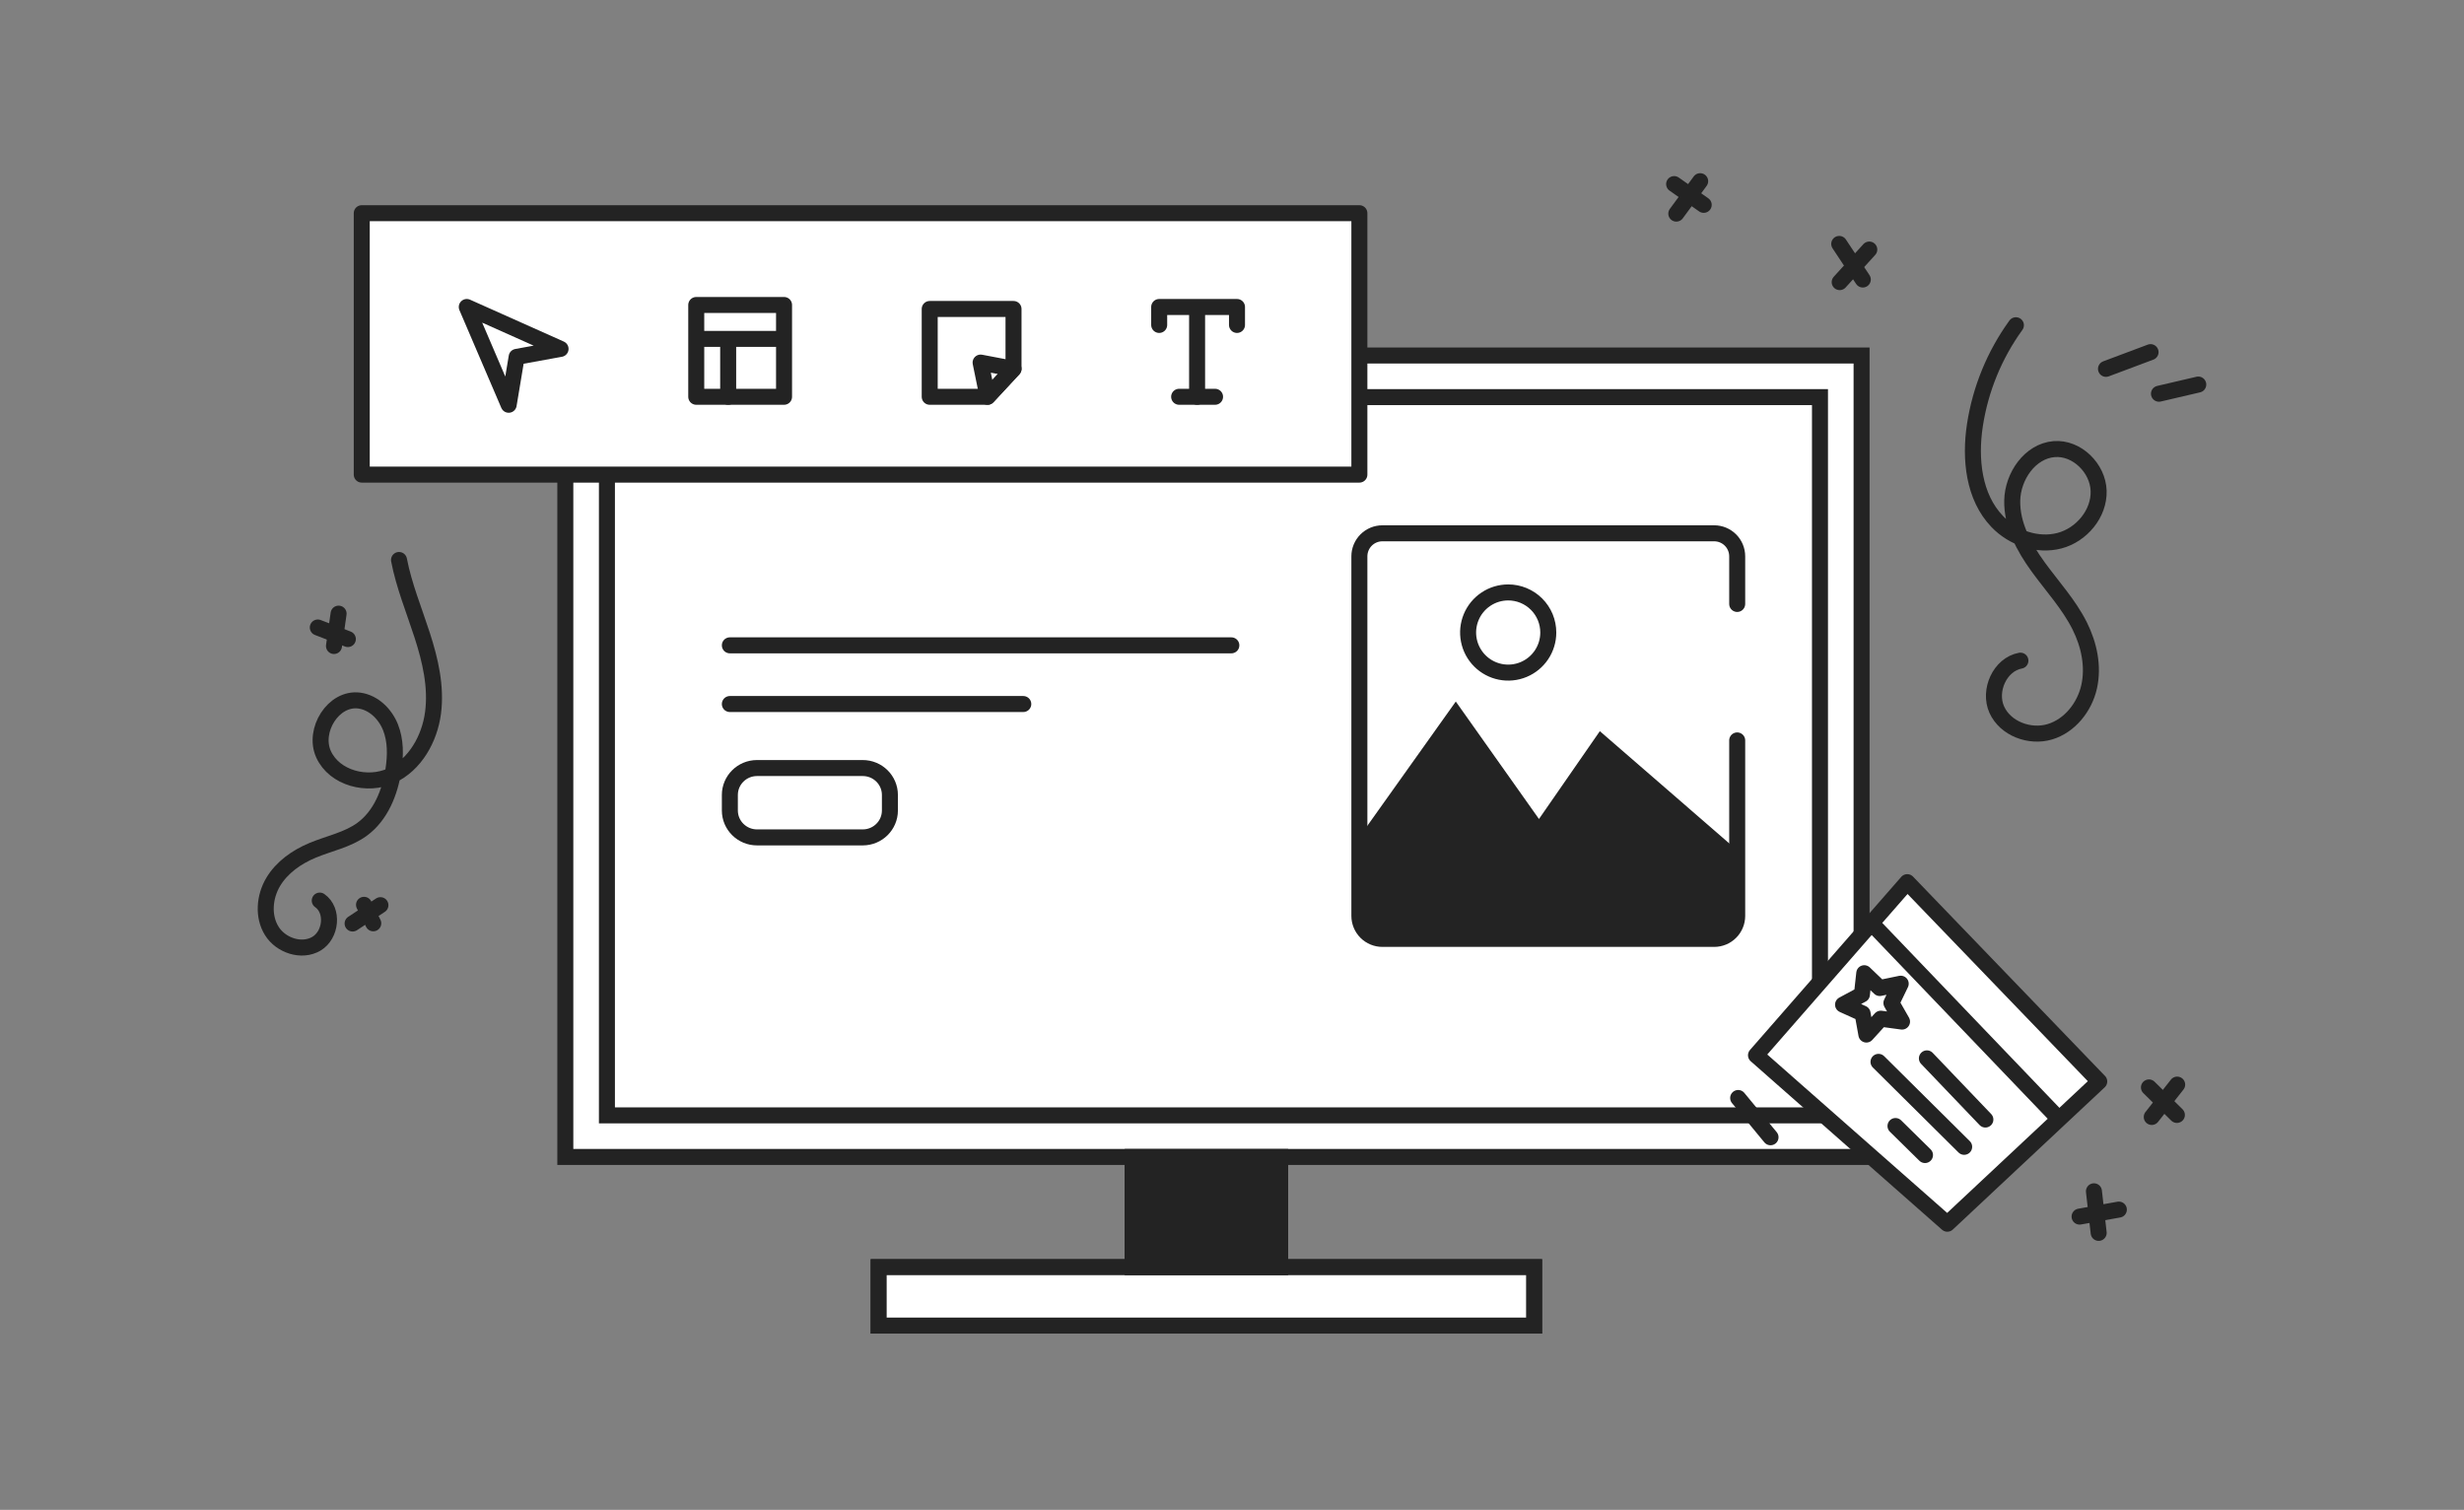 <svg xmlns="http://www.w3.org/2000/svg" width="408" height="250" viewBox="0 0 408 250" fill="none"><rect x="0" y="0" width="408" height="250" fill="#808080" stroke="none"/><path d="M254.022 209.815H145.494V219.486H254.022V209.815Z" fill="white" stroke="#232323" stroke-width="2.65" stroke-miterlimit="10"></path><path d="M211.967 191.569H187.554V209.819H211.967V191.569Z" fill="white" stroke="#232323" stroke-width="2.65" stroke-miterlimit="10"></path><path d="M308.249 58.865H93.608V191.564H308.249V58.865Z" fill="white" stroke="#232323" stroke-width="2.65" stroke-miterlimit="10"></path><path d="M301.36 65.754H100.497V184.68H301.36V65.754Z" fill="white" stroke="#232323" stroke-width="2.65" stroke-miterlimit="10"></path><path d="M254.022 209.815H145.494V219.486H254.022V209.815Z" fill="white" stroke="#232323" stroke-width="2.65" stroke-miterlimit="10"></path><path d="M211.967 191.569H187.554V209.819H211.967V191.569Z" fill="#232323" stroke="#232323" stroke-width="2.65" stroke-miterlimit="10"></path><path d="M116.125 76.456H172.848" stroke="#232323" stroke-width="2.65" stroke-miterlimit="10"></path><path d="M333.802 53.851C330.252 58.755 327.924 64.434 327.01 70.418C326.163 76.004 326.797 82.27 330.705 86.347C333.316 89.071 337.37 90.482 341.019 89.524C344.668 88.567 347.612 85.055 347.501 81.284C347.39 77.513 343.886 74.05 340.126 74.364C336.135 74.695 333.283 78.854 333.194 82.858C333.105 86.861 335.123 90.612 337.475 93.853C339.828 97.094 342.591 100.079 344.38 103.663C345.924 106.759 346.684 110.345 345.926 113.72C345.168 117.095 342.724 120.18 339.411 121.17C336.098 122.16 332.063 120.659 330.638 117.507C329.213 114.356 331.148 110.015 334.549 109.389" stroke="#232323" stroke-width="2.65" stroke-linecap="round" stroke-linejoin="round"></path><path d="M348.719 61.073L356.099 58.305" stroke="#232323" stroke-width="2.65" stroke-linecap="round" stroke-linejoin="round"></path><path d="M357.493 65.192L364 63.673" stroke="#232323" stroke-width="2.65" stroke-linecap="round" stroke-linejoin="round"></path><path d="M66.071 92.719C66.895 96.994 68.574 101.047 69.913 105.189C71.252 109.331 72.269 113.698 71.705 118.015C71.142 122.331 68.737 126.612 64.786 128.436C60.834 130.26 55.391 128.86 53.58 124.902C51.77 120.944 55.222 115.398 59.533 116.005C61.873 116.337 63.787 118.224 64.66 120.42C65.534 122.615 65.507 125.072 65.156 127.409C64.586 131.203 63.043 135.068 59.938 137.325C57.532 139.074 54.497 139.652 51.753 140.798C49.133 141.893 46.678 143.603 45.228 146.044C43.778 148.485 43.5 151.73 45.002 154.14C46.503 156.55 49.952 157.705 52.396 156.26C54.84 154.815 55.278 150.734 52.945 149.117" stroke="#232323" stroke-width="2.65" stroke-linecap="round" stroke-linejoin="round"></path><path d="M55.301 106.962L56.066 101.605" stroke="#232323" stroke-width="2.65" stroke-linecap="round" stroke-linejoin="round"></path><path d="M57.598 105.814L52.624 103.9" stroke="#232323" stroke-width="2.65" stroke-linecap="round" stroke-linejoin="round"></path><path d="M61.806 152.878L60.276 149.817" stroke="#232323" stroke-width="2.65" stroke-linecap="round" stroke-linejoin="round"></path><path d="M58.386 152.913L62.993 149.876" stroke="#232323" stroke-width="2.65" stroke-linecap="round" stroke-linejoin="round"></path><rect x="59.901" y="35.3" width="165.191" height="43.285" fill="white" stroke="#232323" stroke-width="2.65" stroke-linecap="round" stroke-linejoin="round"></rect><path d="M191.943 53.803V50.83H204.829V53.803" stroke="#232323" stroke-width="2.65" stroke-linecap="round" stroke-linejoin="round"></path><path d="M198.221 51.16V65.698" stroke="#232323" stroke-width="2.65" stroke-linecap="round" stroke-linejoin="round"></path><path d="M195.247 65.698H201.194" stroke="#232323" stroke-width="2.65" stroke-linecap="round" stroke-linejoin="round"></path><path d="M153.946 65.698V51.16H167.823V61.072L163.528 65.698H153.946Z" stroke="#232323" stroke-width="2.65" stroke-linecap="round" stroke-linejoin="round"></path><path d="M167.823 61.072L163.528 65.698L162.372 60.035L167.823 61.072Z" stroke="#232323" stroke-width="2.65" stroke-linecap="round" stroke-linejoin="round"></path><path d="M129.826 50.499H115.288V65.698H129.826V50.499Z" stroke="#232323" stroke-width="2.65" stroke-linecap="round" stroke-linejoin="round"></path><path d="M115.618 56.116H129.495" stroke="#232323" stroke-width="2.65" stroke-linecap="round" stroke-linejoin="round"></path><path d="M120.575 65.698V56.446" stroke="#232323" stroke-width="2.65" stroke-linecap="round" stroke-linejoin="round"></path><path d="M84.23 67.019L77.291 50.83L92.82 57.768L85.551 59.09L84.23 67.019Z" stroke="#232323" stroke-width="2.65" stroke-linecap="round" stroke-linejoin="round"></path><path d="M254.829 135.607L264.908 121.065L286.973 140.196H287.653V151.652C287.653 152.662 287.252 153.631 286.537 154.345C285.823 155.06 284.854 155.461 283.844 155.461H228.901C227.891 155.461 226.922 155.06 226.207 154.345C225.493 153.631 225.092 152.662 225.092 151.652V138.581L241.057 116.158L254.829 135.607Z" fill="#232323"></path><path d="M287.653 122.597V151.652C287.653 152.662 287.252 153.631 286.538 154.345C285.823 155.059 284.855 155.461 283.845 155.461H228.901C227.891 155.461 226.922 155.059 226.208 154.345C225.494 153.631 225.092 152.662 225.092 151.652V92.112C225.092 91.102 225.494 90.133 226.208 89.419C226.922 88.704 227.891 88.303 228.901 88.303H283.845C284.855 88.303 285.823 88.704 286.538 89.419C287.252 90.133 287.653 91.102 287.653 92.112V100" stroke="#232323" stroke-width="2.65" stroke-linecap="round" stroke-linejoin="round"></path><path d="M256.372 104.731C256.372 106.044 255.983 107.327 255.253 108.419C254.524 109.511 253.487 110.362 252.274 110.864C251.061 111.367 249.726 111.498 248.439 111.242C247.151 110.986 245.968 110.354 245.039 109.425C244.111 108.497 243.479 107.314 243.223 106.026C242.966 104.738 243.098 103.404 243.6 102.191C244.103 100.977 244.954 99.941 246.045 99.212C247.137 98.482 248.421 98.093 249.733 98.093C250.605 98.092 251.469 98.264 252.275 98.597C253.08 98.931 253.812 99.419 254.429 100.036C255.045 100.652 255.534 101.385 255.868 102.19C256.201 102.996 256.372 103.859 256.372 104.731Z" stroke="#232323" stroke-width="2.65" stroke-linecap="round" stroke-linejoin="round"></path><path d="M120.853 106.853H203.891" stroke="#232323" stroke-width="2.65" stroke-linecap="round" stroke-linejoin="round"></path><path d="M120.853 116.571H169.439" stroke="#232323" stroke-width="2.65" stroke-linecap="round" stroke-linejoin="round"></path><path d="M142.856 127.171H125.352C122.867 127.171 120.853 129.167 120.853 131.629V134.198C120.853 136.659 122.867 138.655 125.352 138.655H142.856C145.34 138.655 147.355 136.659 147.355 134.198V131.629C147.355 129.167 145.34 127.171 142.856 127.171Z" stroke="#232323" stroke-width="2.65" stroke-linecap="round" stroke-linejoin="round"></path><path d="M315.812 146.065L347.6 179.069L340.948 185.299L340.238 184.542L309.877 152.855L315.812 146.065Z" fill="#232323"></path><path d="M311.431 168.673L309.044 171.298L308.412 167.807L305.18 166.348L308.305 164.667L308.692 161.142L311.257 163.595L314.73 162.877L313.189 166.072L314.947 169.151L311.431 168.673Z" fill="#232323"></path><path d="M309.877 152.855L290.766 174.725L322.447 202.621L340.948 185.299L347.6 179.069L315.812 146.065L309.877 152.855Z" fill="white" stroke="#232323" stroke-width="2.65" stroke-linecap="round" stroke-linejoin="round"></path><path d="M309.876 152.854L340.237 184.542" stroke="#232323" stroke-width="2.65" stroke-linecap="round" stroke-linejoin="round"></path><path d="M319.064 175.242L328.747 185.37" stroke="#232323" stroke-width="2.65" stroke-linecap="round" stroke-linejoin="round"></path><path d="M311.051 175.82L325.235 189.888" stroke="#232323" stroke-width="2.65" stroke-linecap="round" stroke-linejoin="round"></path><path d="M313.864 186.443L318.75 191.25" stroke="#232323" stroke-width="2.65" stroke-linecap="round" stroke-linejoin="round"></path><path d="M314.947 169.151L311.431 168.673L309.044 171.298L308.412 167.807L305.18 166.348L308.305 164.667L308.692 161.142L311.257 163.595L314.73 162.877L313.189 166.072L314.947 169.151Z" stroke="#232323" stroke-width="2.65" stroke-linecap="round" stroke-linejoin="round"></path><path d="M350.85 200.282L344.347 201.441" stroke="#232323" stroke-width="2.65" stroke-linecap="round" stroke-linejoin="round"></path><path d="M347.508 204.138L346.722 197.253" stroke="#232323" stroke-width="2.65" stroke-linecap="round" stroke-linejoin="round"></path><path d="M356.297 184.943L360.506 179.586" stroke="#232323" stroke-width="2.65" stroke-linecap="round" stroke-linejoin="round"></path><path d="M360.459 184.608L355.832 180.053" stroke="#232323" stroke-width="2.65" stroke-linecap="round" stroke-linejoin="round"></path><path d="M293.172 188.305L287.812 181.803" stroke="#232323" stroke-width="2.65" stroke-linecap="round" stroke-linejoin="round"></path><path d="M277.57 35.37L281.521 30" stroke="#232323" stroke-width="2.65" stroke-linecap="round" stroke-linejoin="round"></path><path d="M282.107 33.918L277.211 30.481" stroke="#232323" stroke-width="2.65" stroke-linecap="round" stroke-linejoin="round"></path><path d="M304.623 46.712L309.525 41.319" stroke="#232323" stroke-width="2.65" stroke-linecap="round" stroke-linejoin="round"></path><path d="M308.452 46.282L304.547 40.389" stroke="#232323" stroke-width="2.65" stroke-linecap="round" stroke-linejoin="round"></path></svg>